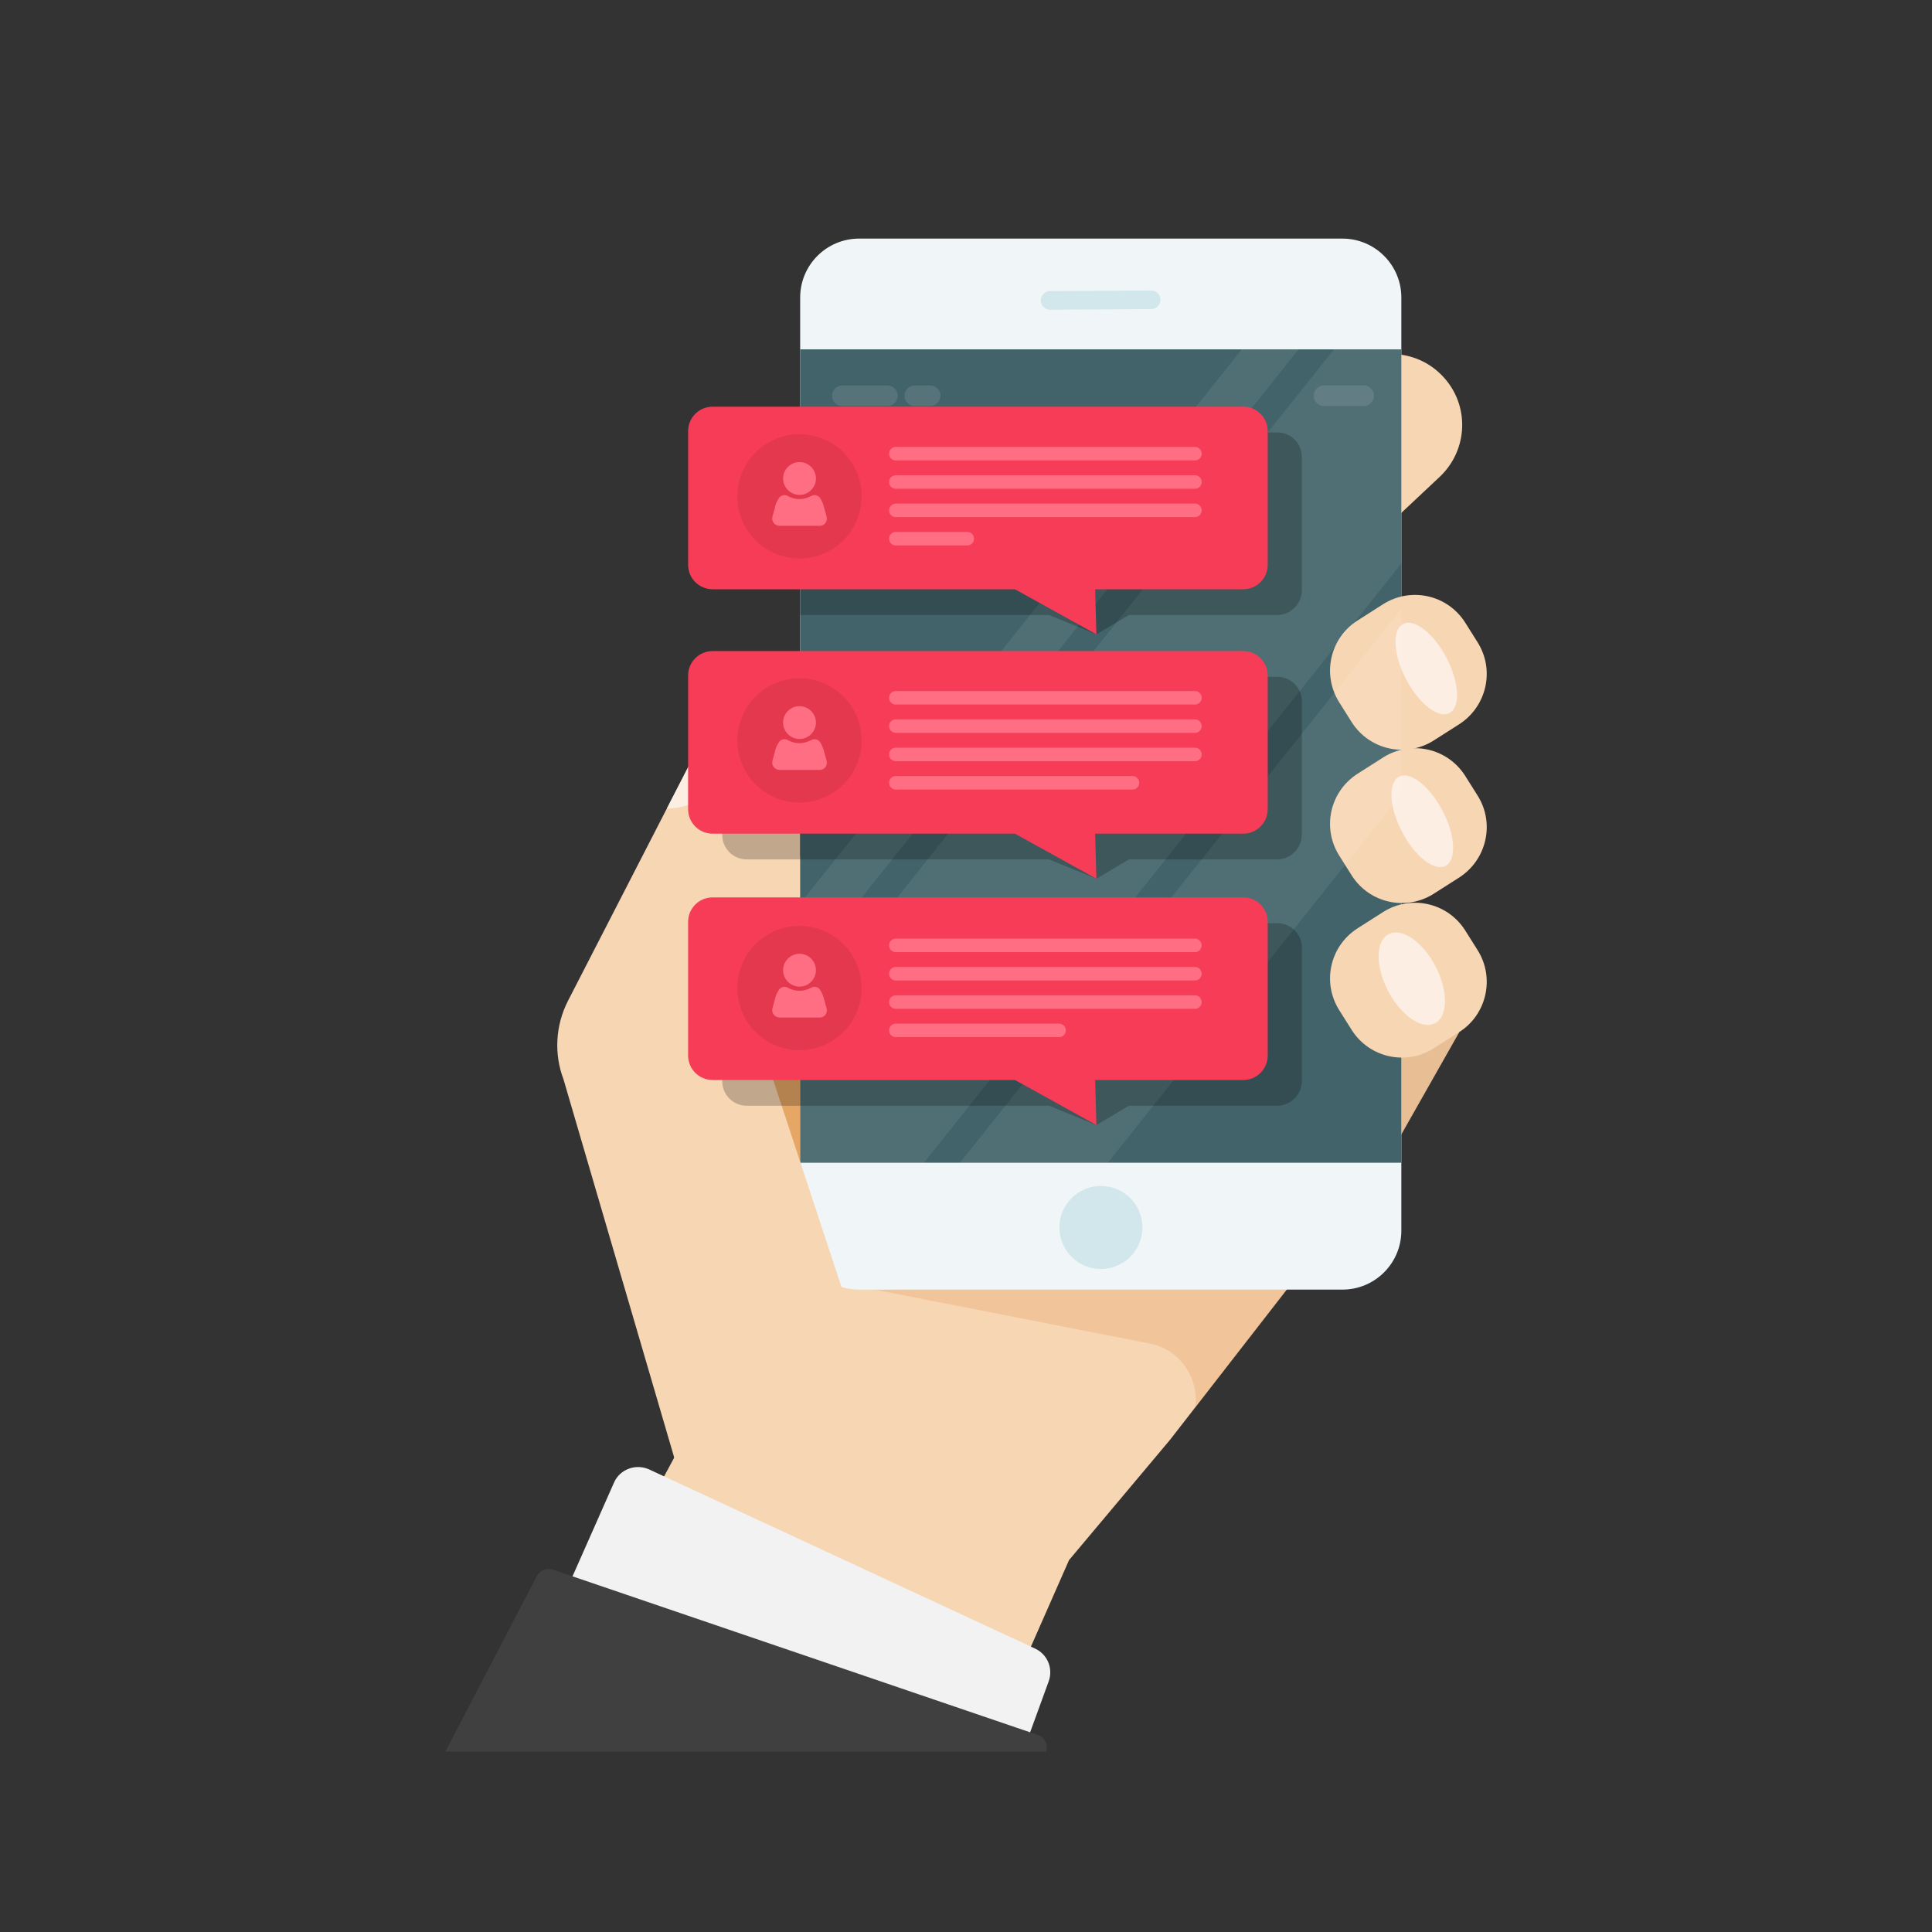 <?xml version="1.0" encoding="utf-8"?>
<!-- Generator: Adobe Illustrator 22.0.1, SVG Export Plug-In . SVG Version: 6.00 Build 0)  -->
<svg version="1.1" xmlns="http://www.w3.org/2000/svg" xmlns:xlink="http://www.w3.org/1999/xlink" x="0px" y="0px"
	 viewBox="0 0 600 600" style="enable-background:new 0 0 600 600;" xml:space="preserve">
<rect x="0" y="0" width="600" height="600" fill="#333333" stroke="none"/>
<style type="text/css">
	.st0{fill:#E6A665;}
	.st1{fill:#F7D6B4;}
	.st2{opacity:0.34;fill:#CC935A;}
	.st3{opacity:0.34;fill:#E6A665;}
	.st4{fill:#F2F2F2;}
	.st5{fill:#404040;}
	.st6{fill:#F0F6F7;}
	.st7{fill:#416369;}
	.st8{opacity:0.49;fill:#B4D9DE;}
	.st9{opacity:0.12;}
	.st10{fill:#F1F1F2;}
	.st11{fill:#FCEEE3;}
	.st12{opacity:8.000000e-02;}
	.st13{clip-path:url(#SVGID_4_);}
	.st14{fill:#FFFFFF;}
	.st15{opacity:0.22;clip-path:url(#SVGID_6_);}
	.st16{opacity:0.22;}
	.st17{fill:#F73C57;}
	.st18{fill:#383838;stroke:#FF6E83;stroke-width:4.199;stroke-linecap:round;stroke-miterlimit:10;}
	.st19{opacity:0.64;fill:#D9354C;}
	.st20{fill:#FF6E83;}
</style>
<g id="Layer_1">
</g>
<g id="Layer_2">
	<g>
		<g>
			<g>
				<path class="st0" d="M232.2,311c0,0,16.6-76.3,56.4-81.1c6.5-0.8-1.4,95.3-1.4,95.3l-46.8,55.6L232.2,311z"/>
				<polygon class="st1" points="332,484.5 363.4,447.1 430.2,361.1 453.2,320.5 297.6,313.6 216.5,439.5 197.7,474.3 279.4,500.3 
					315,523.1 				"/>
			</g>
			<path class="st1" d="M447.1,148.1l-19.6,18.4c-8.9,8.3-22.9,7.9-31.2-1l0,0c-8.3-8.9-7.9-22.9,1-31.2l19.6-18.4
				c8.9-8.3,22.9-7.9,31.2,1h0C456.5,125.8,456,139.7,447.1,148.1z"/>
			<polygon class="st2" points="430.2,361.1 453.2,320.5 413.8,318.9 			"/>
			<path class="st3" d="M271.6,400.5l84.7,16.6c9.6,1.5,16.2,10.4,14.9,20l0,0l30.4-39.1L271.6,400.5z"/>
			<g>
				<g>
					<defs>
						<rect id="SVGID_1_" x="255.2" y="56" width="175.1" height="305.1"/>
					</defs>
					<clipPath id="SVGID_2_">
						<use xlink:href="#SVGID_1_"  style="overflow:visible;"/>
					</clipPath>
				</g>
				<path class="st4" d="M171.4,504l19.3-43.6c1.8-4.1,6.7-5.9,10.8-4.1L321.5,512c3.8,1.8,5.6,6.1,4.2,10.1l-6.3,17.3L171.4,504z"
					/>
				<path class="st5" d="M324.9,544L324.9,544c0.7-2.2-0.5-4.5-2.6-5.2l-150.5-51.3c-2-0.7-4.1,0.2-5.1,2L138.3,544H324.9z"/>
			</g>
		</g>
		<g>
			<path class="st6" d="M416.9,400.5H266.8c-10.1,0-18.3-8.2-18.3-18.3V92.4c0-10.1,8.2-18.3,18.3-18.3h150.1
				c10.1,0,18.3,8.2,18.3,18.3v289.8C435.2,392.3,427,400.5,416.9,400.5z"/>
			<rect x="248.5" y="108.5" class="st7" width="186.7" height="252.6"/>
			<path class="st8" d="M357.5,96l-31.4,0.2c-1.6,0-2.9-1.3-2.9-2.9l0,0c0-1.6,1.3-2.9,2.9-2.9l31.4-0.2c1.6,0,2.9,1.3,2.9,2.9l0,0
				C360.4,94.7,359.1,96,357.5,96z"/>
			<g class="st9">
				<path class="st10" d="M275.6,126.1h-14c-1.7,0-3.2-1.4-3.2-3.2l0,0c0-1.7,1.4-3.2,3.2-3.2h14c1.7,0,3.2,1.4,3.2,3.2l0,0
					C278.8,124.6,277.4,126.1,275.6,126.1z"/>
				<path class="st10" d="M288.9,126.1h-4.8c-1.7,0-3.2-1.4-3.2-3.2l0,0c0-1.7,1.4-3.2,3.2-3.2h4.8c1.7,0,3.2,1.4,3.2,3.2l0,0
					C292,124.6,290.6,126.1,288.9,126.1z"/>
				<path class="st10" d="M423.5,126.1h-12.3c-1.7,0-3.2-1.4-3.2-3.2l0,0c0-1.7,1.4-3.2,3.2-3.2h12.3c1.7,0,3.2,1.4,3.2,3.2l0,0
					C426.7,124.6,425.3,126.1,423.5,126.1z"/>
			</g>
			<circle class="st8" cx="341.9" cy="381.2" r="12.9"/>
		</g>
		<g>
			<path class="st1" d="M453.2,320.5l-8,5.1c-8.6,5.4-19.9,2.9-25.4-5.7l-3.9-6.2c-5.4-8.6-2.9-19.9,5.7-25.4l8-5.1
				c8.6-5.4,19.9-2.9,25.4,5.7l3.9,6.2C464.3,303.7,461.7,315.1,453.2,320.5z"/>
			<path class="st1" d="M453.2,272.5l-8,5.1c-8.6,5.4-19.9,2.9-25.4-5.7l-3.9-6.2c-5.4-8.6-2.9-19.9,5.7-25.4l8-5.1
				c8.6-5.4,19.9-2.9,25.4,5.7l3.9,6.2C464.3,255.7,461.7,267,453.2,272.5z"/>
			<path class="st1" d="M453.2,224.9l-8,5.1c-8.6,5.4-19.9,2.9-25.4-5.7l-3.9-6.2c-5.4-8.6-2.9-19.9,5.7-25.4l8-5.1
				c8.6-5.4,19.9-2.9,25.4,5.7l3.9,6.2C464.3,208.1,461.7,219.4,453.2,224.9z"/>
			
				<ellipse transform="matrix(0.887 -0.462 0.462 0.887 -45.819 228.092)" class="st11" cx="442.9" cy="207.6" rx="7.1" ry="15.6"/>
			<path class="st11" d="M448,251.8c4,7.6,4.4,15.3,0.9,17.1s-9.5-2.9-13.5-10.6c-4-7.6-4.4-15.3-0.9-17.1
				C438,239.4,444,244.2,448,251.8z"/>
			
				<ellipse transform="matrix(0.887 -0.462 0.462 0.887 -90.811 236.915)" class="st11" cx="438.4" cy="303.9" rx="8.3" ry="15.6"/>
		</g>
		<g>
			<path class="st1" d="M209.6,453.4L175,335.2c-3-7.9-2.5-16.8,1.4-24.4l45.7-88.9c5.1-9.9,18.2-12.2,26.3-4.5l0,0v69.2l-9.2,46
				l22.6,68.5L209.6,453.4z"/>
			<path class="st11" d="M207.1,251.1l16.8-32.6l5.4,10.1l-8.5,17.2C217.1,249.2,212.2,251.1,207.1,251.1L207.1,251.1z"/>
		</g>
	</g>
	<g class="st12">
		<defs>
			<rect id="SVGID_3_" x="248.5" y="108.5" class="st12" width="186.7" height="252.6"/>
		</defs>
		<clipPath id="SVGID_4_">
			<use xlink:href="#SVGID_3_"  style="overflow:visible;"/>
		</clipPath>
		<g class="st13">
			
				<rect x="299.2" y="43.4" transform="matrix(0.782 0.623 -0.623 0.782 203.396 -142.864)" class="st14" width="13.8" height="352.5"/>
			
				<rect x="360.8" y="112.8" transform="matrix(0.782 0.623 -0.623 0.782 262.389 -172.951)" class="st14" width="35.9" height="352.5"/>
			
				<rect x="310.6" y="72.8" transform="matrix(0.782 0.623 -0.623 0.782 228.94 -157.238)" class="st14" width="57.8" height="352.5"/>
		</g>
	</g>
	<g>
		<defs>
			<rect id="SVGID_5_" x="248.5" y="108.5" width="186.7" height="252.6"/>
		</defs>
		<clipPath id="SVGID_6_">
			<use xlink:href="#SVGID_5_"  style="overflow:visible;"/>
		</clipPath>
		<path class="st15" d="M396.6,191h-46l-10.1,6l-14.7-6h-93.9c-4.2,0-7.6-3.4-7.6-7.6v-41.5c0-4.2,3.4-7.6,7.6-7.6h164.8
			c4.2,0,7.6,3.4,7.6,7.6v41.5C404.2,187.6,400.8,191,396.6,191z"/>
	</g>
	<path class="st16" d="M396.6,266.9h-46l-10.1,6l-14.7-6h-93.9c-4.2,0-7.6-3.4-7.6-7.6v-41.5c0-4.2,3.4-7.6,7.6-7.6h164.8
		c4.2,0,7.6,3.4,7.6,7.6v41.5C404.2,263.5,400.8,266.9,396.6,266.9z"/>
	<path class="st16" d="M396.6,343.4h-46l-10.1,6l-14.7-6h-93.9c-4.2,0-7.6-3.4-7.6-7.6v-41.5c0-4.2,3.4-7.6,7.6-7.6h164.8
		c4.2,0,7.6,3.4,7.6,7.6v41.5C404.2,340,400.8,343.4,396.6,343.4z"/>
	<g>
		<path class="st17" d="M386.1,335.4h-46l0.4,14l-25.3-14h-93.9c-4.2,0-7.6-3.4-7.6-7.6v-41.5c0-4.2,3.4-7.6,7.6-7.6h164.8
			c4.2,0,7.6,3.4,7.6,7.6v41.5C393.7,332,390.3,335.4,386.1,335.4z"/>
		<g>
			<g>
				<line class="st18" x1="278.2" y1="293.6" x2="371.1" y2="293.6"/>
				<line class="st18" x1="278.2" y1="302.4" x2="371.1" y2="302.4"/>
				<line class="st18" x1="278.2" y1="311.2" x2="371.1" y2="311.2"/>
				<line class="st18" x1="278.2" y1="320" x2="328.9" y2="320"/>
			</g>
			<g>
				
					<ellipse transform="matrix(3.489138e-03 -1 1 3.489138e-03 -59.483 554.077)" class="st19" cx="248.3" cy="306.9" rx="19.3" ry="19.3"/>
				<path class="st20" d="M243.2,301.3c0-2.8,2.3-5.1,5.1-5.1c2.8,0,5.1,2.3,5.1,5.1c0,2.8-2.3,5.1-5.1,5.1
					C245.5,306.4,243.2,304.1,243.2,301.3z M256.7,313.1l-0.7-2.5c-0.3-1.2-0.7-2.3-1.3-3.2c-0.6-0.9-1.8-1.2-2.7-0.7
					c-1.1,0.6-2.4,1-3.7,1c-1.4,0-2.7-0.4-3.7-1c-0.9-0.5-2.1-0.2-2.7,0.7c-0.6,0.9-1.1,2-1.3,3.2l-0.7,2.5
					c-0.4,1.5,0.7,2.9,2.2,2.9h12.5C256.1,316,257.1,314.6,256.7,313.1z"/>
			</g>
		</g>
	</g>
	<g>
		<path class="st17" d="M386.1,258.9h-46l0.4,14l-25.3-14h-93.9c-4.2,0-7.6-3.4-7.6-7.6v-41.5c0-4.2,3.4-7.6,7.6-7.6h164.8
			c4.2,0,7.6,3.4,7.6,7.6v41.5C393.7,255.5,390.3,258.9,386.1,258.9z"/>
		<g>
			<g>
				<line class="st18" x1="278.2" y1="216.7" x2="371.1" y2="216.7"/>
				<line class="st18" x1="278.2" y1="225.5" x2="371.1" y2="225.5"/>
				<line class="st18" x1="278.2" y1="234.3" x2="371.1" y2="234.3"/>
				<line class="st18" x1="278.2" y1="243.1" x2="351.7" y2="243.1"/>
			</g>
			<g>
				
					<ellipse transform="matrix(3.489138e-03 -1 1 3.489138e-03 17.421 477.441)" class="st19" cx="248.3" cy="230" rx="19.3" ry="19.3"/>
				<path class="st20" d="M243.2,224.4c0-2.8,2.3-5.1,5.1-5.1c2.8,0,5.1,2.3,5.1,5.1c0,2.8-2.3,5.1-5.1,5.1
					C245.5,229.5,243.2,227.2,243.2,224.4z M256.7,236.2l-0.7-2.5c-0.3-1.2-0.7-2.3-1.3-3.2c-0.6-0.9-1.8-1.2-2.7-0.7
					c-1.1,0.6-2.4,1-3.7,1c-1.4,0-2.7-0.4-3.7-1c-0.9-0.5-2.1-0.2-2.7,0.7c-0.6,0.9-1.1,2-1.3,3.2l-0.7,2.5
					c-0.4,1.5,0.7,2.9,2.2,2.9h12.5C256.1,239.1,257.1,237.7,256.7,236.2z"/>
			</g>
		</g>
	</g>
	<g>
		<path class="st17" d="M386.1,183h-46l0.4,14l-25.3-14h-93.9c-4.2,0-7.6-3.4-7.6-7.6v-41.5c0-4.2,3.4-7.6,7.6-7.6h164.8
			c4.2,0,7.6,3.4,7.6,7.6v41.5C393.7,179.6,390.3,183,386.1,183z"/>
		<g>
			<g>
				<line class="st18" x1="278.2" y1="140.9" x2="371.1" y2="140.9"/>
				<line class="st18" x1="278.2" y1="149.7" x2="371.1" y2="149.7"/>
				<line class="st18" x1="278.2" y1="158.5" x2="371.1" y2="158.5"/>
				<line class="st18" x1="278.2" y1="167.3" x2="300.4" y2="167.3"/>
			</g>
			<g>
				
					<ellipse transform="matrix(3.489138e-03 -1 1 3.489138e-03 93.226 401.901)" class="st19" cx="248.3" cy="154.2" rx="19.3" ry="19.3"/>
				<path class="st20" d="M243.2,148.6c0-2.8,2.3-5.1,5.1-5.1c2.8,0,5.1,2.3,5.1,5.1c0,2.8-2.3,5.1-5.1,5.1
					C245.5,153.7,243.2,151.4,243.2,148.6z M256.7,160.4l-0.7-2.5c-0.3-1.2-0.7-2.3-1.3-3.2c-0.6-0.9-1.8-1.2-2.7-0.7
					c-1.1,0.6-2.4,1-3.7,1c-1.4,0-2.7-0.4-3.7-1c-0.9-0.5-2.1-0.2-2.7,0.7c-0.6,0.9-1.1,2-1.3,3.2l-0.7,2.5
					c-0.4,1.5,0.7,2.9,2.2,2.9h12.5C256.1,163.3,257.1,161.9,256.7,160.4z"/>
			</g>
		</g>
	</g>
</g>
</svg>
